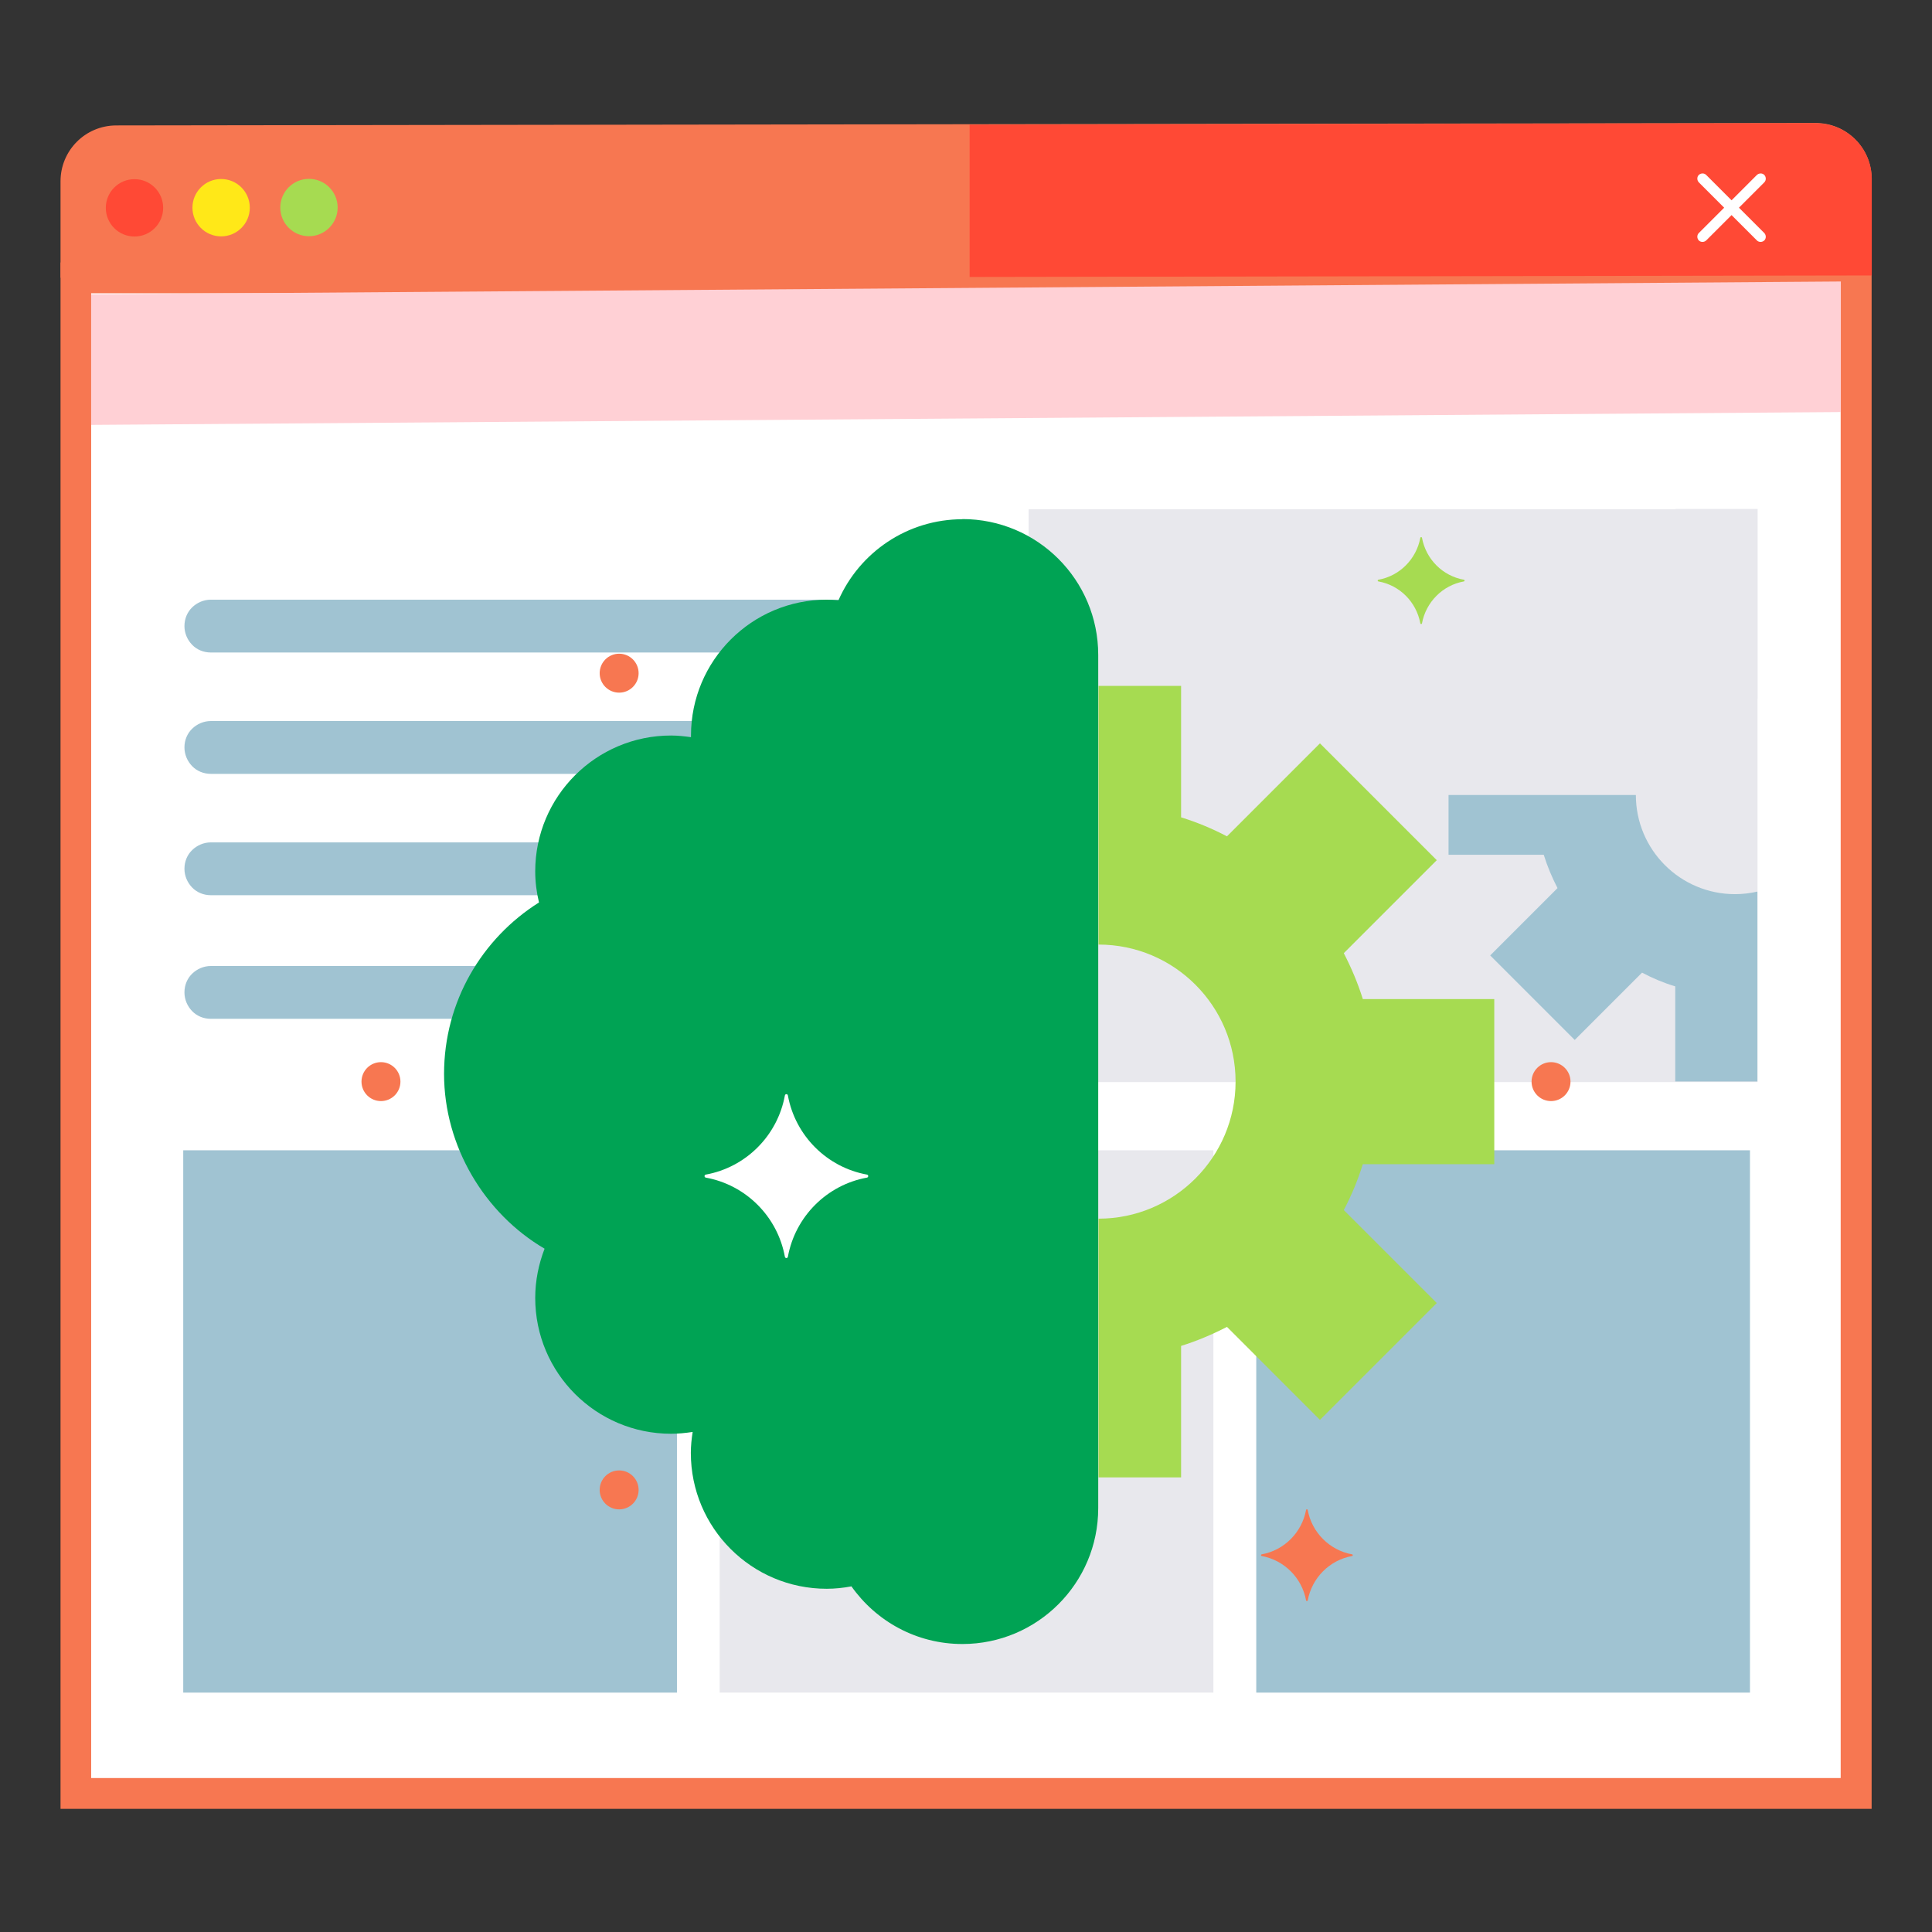 <svg width="128" height="128" viewBox="0 0 128 128" fill="none" xmlns="http://www.w3.org/2000/svg">
<rect x="0" y="0" width="128" height="128" fill="#333333" stroke="none"/>
<path d="M124 18.24L4.01 18.4V12.01C4.01 9.97 5.65 8.32 7.69 8.31L120.3 8.15C122.34 8.15 124 9.8 124 11.84V18.23V18.24Z" fill="#F77751"/>
<path d="M122.98 18.41H5.03V118.82H122.98V18.41Z" fill="white"/>
<path d="M122.97 18.41H64.23V118.82H122.97V18.41Z" fill="white"/>
<path d="M122.97 68.61H64.23V118.82H122.97V68.61Z" fill="white"/>
<path d="M123.99 119.84H4.01V17.39H124V119.84H123.99ZM6.04 117.8H121.95V19.43H6.04V117.81V117.8Z" fill="#F77751"/>
<path d="M120.3 8.16L64.24 8.26V18.35L124.01 18.25V11.86C124.01 9.82 122.35 8.17 120.31 8.17L120.3 8.16Z" fill="#FF4935"/>
<path d="M116.89 11.59C116.76 11.46 116.54 11.46 116.4 11.59L114.72 13.27L113.04 11.59C112.91 11.46 112.69 11.46 112.55 11.59C112.42 11.72 112.42 11.94 112.55 12.08L114.23 13.76L112.55 15.44C112.42 15.57 112.42 15.79 112.55 15.93C112.68 16.06 112.9 16.06 113.04 15.93L114.72 14.25L116.4 15.93C116.53 16.06 116.75 16.06 116.89 15.93C117.02 15.8 117.02 15.58 116.89 15.44L115.21 13.76L116.89 12.08C117.02 11.95 117.02 11.73 116.89 11.59Z" fill="white"/>
<path d="M8.91 15.67C9.959 15.67 10.81 14.819 10.81 13.77C10.81 12.721 9.959 11.87 8.91 11.87C7.861 11.87 7.01 12.721 7.01 13.77C7.01 14.819 7.861 15.67 8.91 15.67Z" fill="#FF4935"/>
<path d="M14.65 15.66C15.699 15.66 16.55 14.809 16.55 13.76C16.55 12.711 15.699 11.86 14.65 11.86C13.601 11.86 12.75 12.711 12.75 13.76C12.75 14.809 13.601 15.66 14.65 15.66Z" fill="#FFE818"/>
<path d="M20.47 15.65C21.519 15.65 22.37 14.799 22.37 13.75C22.37 12.701 21.519 11.85 20.47 11.85C19.421 11.85 18.57 12.701 18.57 13.75C18.57 14.799 19.421 15.65 20.47 15.65Z" fill="#A6DB51"/>
<path d="M121.96 27.3L6.04 28.15V19.5L121.96 18.65V27.3Z" fill="#FFD0D5"/>
<path d="M116.44 33.74H68.15V71.69H116.44V33.74Z" fill="#E8E8ED"/>
<path d="M44.85 76.21H12.14V112.14H44.85V76.21Z" fill="#A0C3D2"/>
<path d="M80.39 76.21H47.68V112.14H80.39V76.21Z" fill="#E8E8ED"/>
<path d="M115.94 76.21H83.23V112.14H115.94V76.21Z" fill="#A0C3D2"/>
<path d="M13.97 43.23H23.3H61.51C61.99 43.23 62.43 43.03 62.75 42.72C63.07 42.41 63.26 41.97 63.26 41.48C63.26 41 63.06 40.56 62.75 40.24C62.44 39.92 62 39.73 61.51 39.73H23.3H13.97C13.49 39.73 13.05 39.93 12.73 40.24C12.41 40.55 12.22 40.99 12.22 41.48C12.22 41.96 12.42 42.4 12.73 42.72C13.04 43.04 13.48 43.23 13.97 43.23Z" fill="#A0C3D2"/>
<path d="M13.97 51.27H23.3H61.51C61.99 51.27 62.43 51.07 62.75 50.76C63.07 50.45 63.26 50.01 63.26 49.52C63.26 49.04 63.06 48.6 62.75 48.28C62.44 47.96 62 47.77 61.51 47.77H23.3H13.97C13.49 47.77 13.05 47.97 12.73 48.28C12.41 48.59 12.22 49.03 12.22 49.52C12.22 50 12.42 50.44 12.73 50.76C13.04 51.08 13.48 51.27 13.97 51.27Z" fill="#A0C3D2"/>
<path d="M13.97 59.31H23.3H61.51C61.99 59.31 62.43 59.11 62.75 58.8C63.07 58.49 63.26 58.05 63.26 57.56C63.26 57.08 63.06 56.64 62.75 56.32C62.44 56 62 55.81 61.51 55.81H23.3H13.97C13.49 55.81 13.05 56.01 12.73 56.32C12.41 56.63 12.22 57.07 12.22 57.56C12.22 58.04 12.42 58.48 12.73 58.8C13.04 59.12 13.48 59.31 13.97 59.31Z" fill="#A0C3D2"/>
<path d="M13.97 67.5H23.3H61.51C61.99 67.5 62.43 67.3 62.75 66.99C63.07 66.68 63.26 66.24 63.26 65.75C63.26 65.27 63.06 64.83 62.75 64.51C62.44 64.19 62 64 61.51 64H23.3H13.97C13.49 64 13.05 64.2 12.73 64.51C12.41 64.82 12.22 65.26 12.22 65.75C12.22 66.23 12.42 66.67 12.73 66.99C13.04 67.31 13.48 67.5 13.97 67.5Z" fill="#A0C3D2"/>
<path d="M108.8 40.95L104.34 36.49L98.74 42.09L103.2 46.55C102.83 47.25 102.52 47.98 102.29 48.75H95.99V56.67H102.29C102.53 57.44 102.84 58.17 103.2 58.87L98.74 63.33L104.34 68.93L108.8 64.47C109.5 64.84 110.23 65.15 111 65.38V71.68H116.44V59.1C115.96 59.21 115.47 59.27 114.96 59.27C111.33 59.27 108.39 56.33 108.39 52.7C108.39 49.07 111.33 46.13 114.96 46.13C115.47 46.13 115.96 46.19 116.44 46.3V33.72H111V40.02C110.23 40.26 109.5 40.57 108.8 40.93V40.95Z" fill="#E8E8ED"/>
<path d="M102.28 56.64C102.52 57.41 102.83 58.14 103.19 58.84L98.73 63.3L104.33 68.9L108.79 64.44C109.49 64.81 110.22 65.12 110.99 65.35V71.65H116.43V59.07C115.95 59.18 115.46 59.24 114.95 59.24C111.32 59.24 108.38 56.3 108.38 52.67H95.97V56.63H102.27L102.28 56.64Z" fill="#A0C3D2"/>
<path d="M63.78 34.4C60.1 34.4 56.94 36.61 55.55 39.77C55.3 39.75 55.04 39.73 54.78 39.73C49.81 39.73 45.78 43.76 45.78 48.73C45.78 48.77 45.78 48.8 45.78 48.84C45.35 48.78 44.91 48.73 44.46 48.73C39.49 48.73 35.46 52.76 35.46 57.73C35.46 58.44 35.55 59.13 35.71 59.79C31.93 62.17 29.42 66.36 29.42 71.15C29.42 75.94 32.1 80.4 36.08 82.73C35.69 83.74 35.46 84.84 35.46 85.99C35.46 90.96 39.49 94.99 44.46 94.99C44.95 94.99 45.42 94.94 45.89 94.87C45.82 95.32 45.77 95.79 45.77 96.26C45.77 101.23 49.8 105.26 54.77 105.26C55.33 105.26 55.88 105.2 56.41 105.1C58.04 107.41 60.72 108.92 63.76 108.92C68.73 108.92 72.76 104.89 72.76 99.92V43.39C72.76 38.42 68.73 34.39 63.76 34.39L63.78 34.4Z" fill="#00A354"/>
<path d="M78.25 45.44H72.78V62.58C77.8 62.58 81.86 66.65 81.86 71.66C81.86 76.67 77.79 80.74 72.78 80.74V97.88H78.25V89.17C79.31 88.84 80.32 88.41 81.29 87.91L87.45 94.07L95.19 86.33L89.03 80.17C89.54 79.2 89.96 78.19 90.29 77.13H99V66.19H90.29C89.96 65.13 89.53 64.12 89.03 63.15L95.19 56.99L87.45 49.25L81.29 55.41C80.32 54.9 79.31 54.48 78.25 54.15V45.44Z" fill="#A6DB51"/>
<path d="M46.76 77.82C49.41 77.34 51.51 75.25 52 72.58C52.02 72.46 52.18 72.46 52.2 72.58C52.69 75.25 54.79 77.34 57.44 77.82C57.55 77.84 57.55 78 57.44 78.02C54.79 78.5 52.69 80.59 52.2 83.26C52.18 83.38 52.02 83.38 52 83.26C51.51 80.59 49.41 78.5 46.76 78.02C46.65 78 46.65 77.84 46.76 77.82Z" fill="white"/>
<path d="M91.32 38.41C92.73 38.16 93.84 37.04 94.1 35.63C94.11 35.57 94.2 35.57 94.21 35.63C94.47 37.05 95.58 38.16 96.99 38.41C97.05 38.42 97.05 38.51 96.99 38.52C95.58 38.77 94.47 39.89 94.21 41.3C94.2 41.36 94.11 41.36 94.1 41.3C93.84 39.88 92.73 38.77 91.32 38.52C91.26 38.51 91.26 38.42 91.32 38.41Z" fill="#A6DB51"/>
<path d="M83.59 102.98C85.08 102.71 86.25 101.54 86.53 100.04C86.54 99.98 86.63 99.98 86.64 100.04C86.91 101.53 88.09 102.71 89.58 102.98C89.64 102.99 89.64 103.08 89.58 103.09C88.09 103.36 86.92 104.53 86.64 106.03C86.63 106.09 86.54 106.09 86.53 106.03C86.26 104.54 85.08 103.36 83.59 103.09C83.53 103.08 83.53 102.99 83.59 102.98Z" fill="#F77751"/>
<path d="M41.02 45.89C41.732 45.89 42.31 45.312 42.31 44.6C42.31 43.888 41.732 43.31 41.02 43.31C40.307 43.31 39.73 43.888 39.73 44.6C39.73 45.312 40.307 45.89 41.02 45.89Z" fill="#F77751"/>
<path d="M41.02 100C41.732 100 42.31 99.422 42.31 98.71C42.31 97.998 41.732 97.42 41.02 97.42C40.307 97.42 39.73 97.998 39.73 98.71C39.73 99.422 40.307 100 41.02 100Z" fill="#F77751"/>
<path d="M102.76 72.95C103.472 72.95 104.05 72.372 104.05 71.66C104.05 70.948 103.472 70.37 102.76 70.37C102.048 70.37 101.47 70.948 101.47 71.66C101.47 72.372 102.048 72.95 102.76 72.95Z" fill="#F77751"/>
<path d="M25.24 72.95C25.952 72.95 26.53 72.372 26.53 71.66C26.53 70.948 25.952 70.37 25.24 70.37C24.527 70.37 23.95 70.948 23.95 71.66C23.95 72.372 24.527 72.95 25.24 72.95Z" fill="#F77751"/>
</svg>
